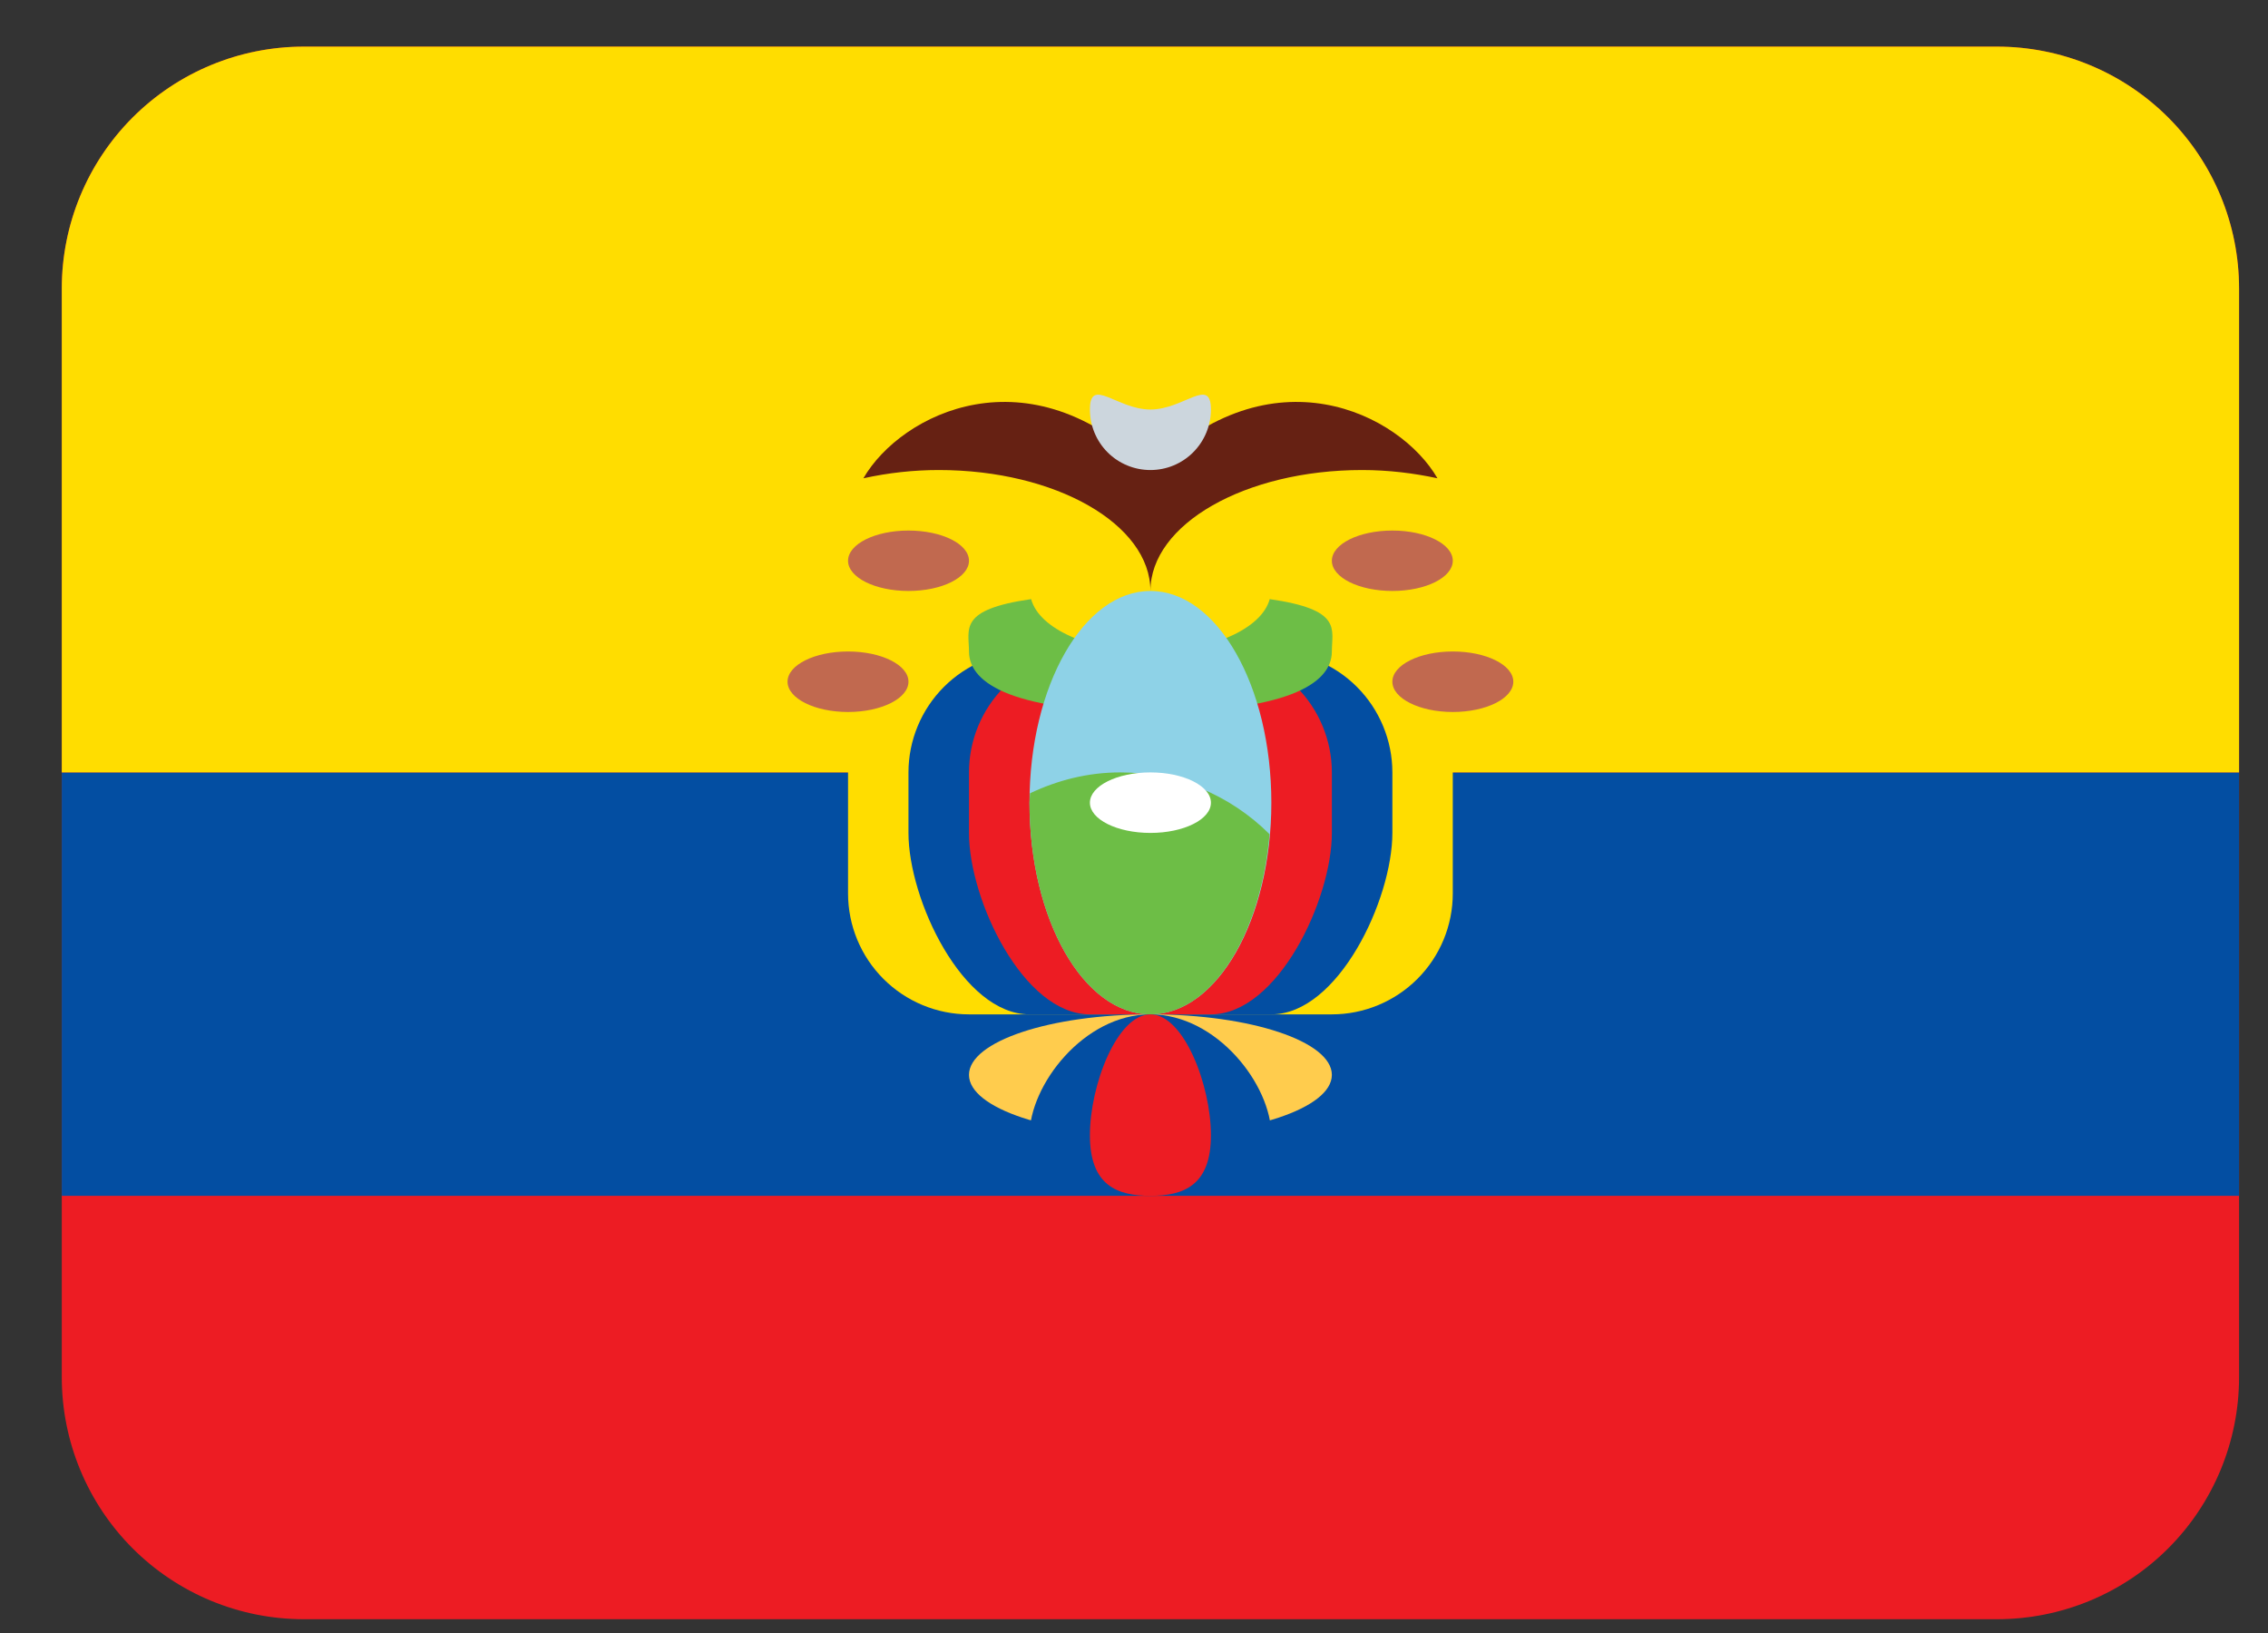 <svg width="25" height="18" viewBox="0 0 25 18" fill="none" xmlns="http://www.w3.org/2000/svg">
<rect x="0" y="0" width="25" height="18" fill="#333333" stroke="none"/>
<path d="M24.681 15.181C24.681 15.888 24.4 16.567 23.9 17.067C23.4 17.567 22.721 17.848 22.014 17.848H3.348C2.64 17.848 1.962 17.567 1.462 17.067C0.962 16.567 0.681 15.888 0.681 15.181V3.181C0.681 2.474 0.962 1.795 1.462 1.295C1.962 0.795 2.64 0.514 3.348 0.514H22.014C22.721 0.514 23.4 0.795 23.9 1.295C24.4 1.795 24.681 2.474 24.681 3.181V15.181Z" fill="#ED1C23"/>
<path d="M0.681 8.514H24.681V13.181H0.681V8.514Z" fill="#034EA2"/>
<path d="M24.681 8.514V3.181C24.681 2.474 24.4 1.795 23.9 1.295C23.4 0.795 22.721 0.514 22.014 0.514H3.348C2.64 0.514 1.962 0.795 1.462 1.295C0.962 1.795 0.681 2.474 0.681 3.181L0.681 8.514H24.681Z" fill="#FFDD00"/>
<path d="M16.014 9.848C16.014 10.201 15.874 10.54 15.624 10.79C15.374 11.04 15.035 11.181 14.681 11.181H10.681C10.327 11.181 9.988 11.04 9.738 10.79C9.488 10.54 9.348 10.201 9.348 9.848V7.848C9.348 7.494 9.488 7.155 9.738 6.905C9.988 6.655 10.327 6.514 10.681 6.514H14.681C15.035 6.514 15.374 6.655 15.624 6.905C15.874 7.155 16.014 7.494 16.014 7.848V9.848Z" fill="#FFDD00"/>
<path d="M15.348 9.181C15.348 9.917 14.75 11.181 14.014 11.181H11.348C10.611 11.181 10.014 9.917 10.014 9.181V8.514C10.014 8.161 10.155 7.821 10.405 7.571C10.655 7.321 10.994 7.181 11.348 7.181H14.014C14.368 7.181 14.707 7.321 14.957 7.571C15.207 7.821 15.348 8.161 15.348 8.514V9.181Z" fill="#034EA2"/>
<path d="M14.681 9.181C14.681 9.917 14.084 11.181 13.348 11.181H12.014C11.278 11.181 10.681 9.917 10.681 9.181V8.514C10.681 8.161 10.821 7.821 11.071 7.571C11.322 7.321 11.661 7.181 12.014 7.181H13.348C13.701 7.181 14.04 7.321 14.29 7.571C14.54 7.821 14.681 8.161 14.681 8.514V9.181Z" fill="#ED1C23"/>
<path d="M13.996 6.604C13.908 6.93 13.356 7.181 12.681 7.181C12.006 7.181 11.454 6.93 11.366 6.604C10.562 6.719 10.681 6.933 10.681 7.181C10.681 7.549 11.208 7.848 12.681 7.848C14.154 7.848 14.681 7.549 14.681 7.181C14.681 6.933 14.8 6.719 13.996 6.604Z" fill="#6DBE46"/>
<path d="M13.348 9.848C13.348 10.024 13.277 10.194 13.152 10.319C13.027 10.444 12.858 10.514 12.681 10.514C12.504 10.514 12.334 10.444 12.209 10.319C12.084 10.194 12.014 10.024 12.014 9.848V7.848C12.014 7.671 12.084 7.501 12.209 7.376C12.334 7.251 12.504 7.181 12.681 7.181C12.858 7.181 13.027 7.251 13.152 7.376C13.277 7.501 13.348 7.671 13.348 7.848V9.848Z" fill="#A6D388"/>
<path d="M15.014 5.181C15.307 5.181 15.586 5.216 15.845 5.272C15.43 4.555 14.014 3.848 12.681 5.181C11.348 3.848 9.932 4.555 9.517 5.272C9.79 5.212 10.068 5.181 10.348 5.181C11.636 5.181 12.681 5.778 12.681 6.514C12.681 5.778 13.725 5.181 15.014 5.181Z" fill="#662113"/>
<path d="M12.681 11.181C13.417 11.181 14.014 10.136 14.014 8.848C14.014 7.559 13.417 6.514 12.681 6.514C11.945 6.514 11.348 7.559 11.348 8.848C11.348 10.136 11.945 11.181 12.681 11.181Z" fill="#8ED2E7"/>
<path d="M12.348 8.514C11.99 8.514 11.656 8.601 11.354 8.744C11.353 8.779 11.348 8.812 11.348 8.848C11.348 10.136 11.945 11.181 12.681 11.181C13.35 11.181 13.898 10.318 13.994 9.195C13.778 8.979 13.521 8.808 13.239 8.691C12.956 8.574 12.653 8.514 12.348 8.514Z" fill="#6DBE46"/>
<path d="M12.681 12.514C13.786 12.514 14.681 12.216 14.681 11.848C14.681 11.479 13.786 11.181 12.681 11.181C11.576 11.181 10.681 11.479 10.681 11.848C10.681 12.216 11.576 12.514 12.681 12.514Z" fill="#FFCC4D"/>
<path d="M14.014 12.514C14.014 13.066 13.417 13.181 12.681 13.181C11.945 13.181 11.348 13.066 11.348 12.514C11.348 11.962 11.945 11.181 12.681 11.181C13.417 11.181 14.014 11.962 14.014 12.514Z" fill="#034EA2"/>
<path d="M12.014 12.514C12.014 11.962 12.313 11.181 12.681 11.181C13.049 11.181 13.348 11.962 13.348 12.514C13.348 13.066 13.049 13.181 12.681 13.181C12.313 13.181 12.014 13.066 12.014 12.514Z" fill="#ED1C23"/>
<path d="M12.014 4.514C12.014 4.146 12.313 4.514 12.681 4.514C13.049 4.514 13.348 4.146 13.348 4.514C13.348 4.691 13.277 4.861 13.152 4.986C13.027 5.111 12.858 5.181 12.681 5.181C12.504 5.181 12.334 5.111 12.209 4.986C12.084 4.861 12.014 4.691 12.014 4.514Z" fill="#CCD6DD"/>
<path d="M12.681 9.181C13.049 9.181 13.348 9.032 13.348 8.848C13.348 8.664 13.049 8.514 12.681 8.514C12.313 8.514 12.014 8.664 12.014 8.848C12.014 9.032 12.313 9.181 12.681 9.181Z" fill="white"/>
<path d="M9.348 7.848C9.716 7.848 10.014 7.698 10.014 7.514C10.014 7.33 9.716 7.181 9.348 7.181C8.979 7.181 8.681 7.33 8.681 7.514C8.681 7.698 8.979 7.848 9.348 7.848Z" fill="#C1694F"/>
<path d="M10.014 6.514C10.383 6.514 10.681 6.365 10.681 6.181C10.681 5.997 10.383 5.848 10.014 5.848C9.646 5.848 9.348 5.997 9.348 6.181C9.348 6.365 9.646 6.514 10.014 6.514Z" fill="#C1694F"/>
<path d="M16.014 7.848C16.383 7.848 16.681 7.698 16.681 7.514C16.681 7.33 16.383 7.181 16.014 7.181C15.646 7.181 15.348 7.33 15.348 7.514C15.348 7.698 15.646 7.848 16.014 7.848Z" fill="#C1694F"/>
<path d="M15.348 6.514C15.716 6.514 16.014 6.365 16.014 6.181C16.014 5.997 15.716 5.848 15.348 5.848C14.979 5.848 14.681 5.997 14.681 6.181C14.681 6.365 14.979 6.514 15.348 6.514Z" fill="#C1694F"/>
</svg>
